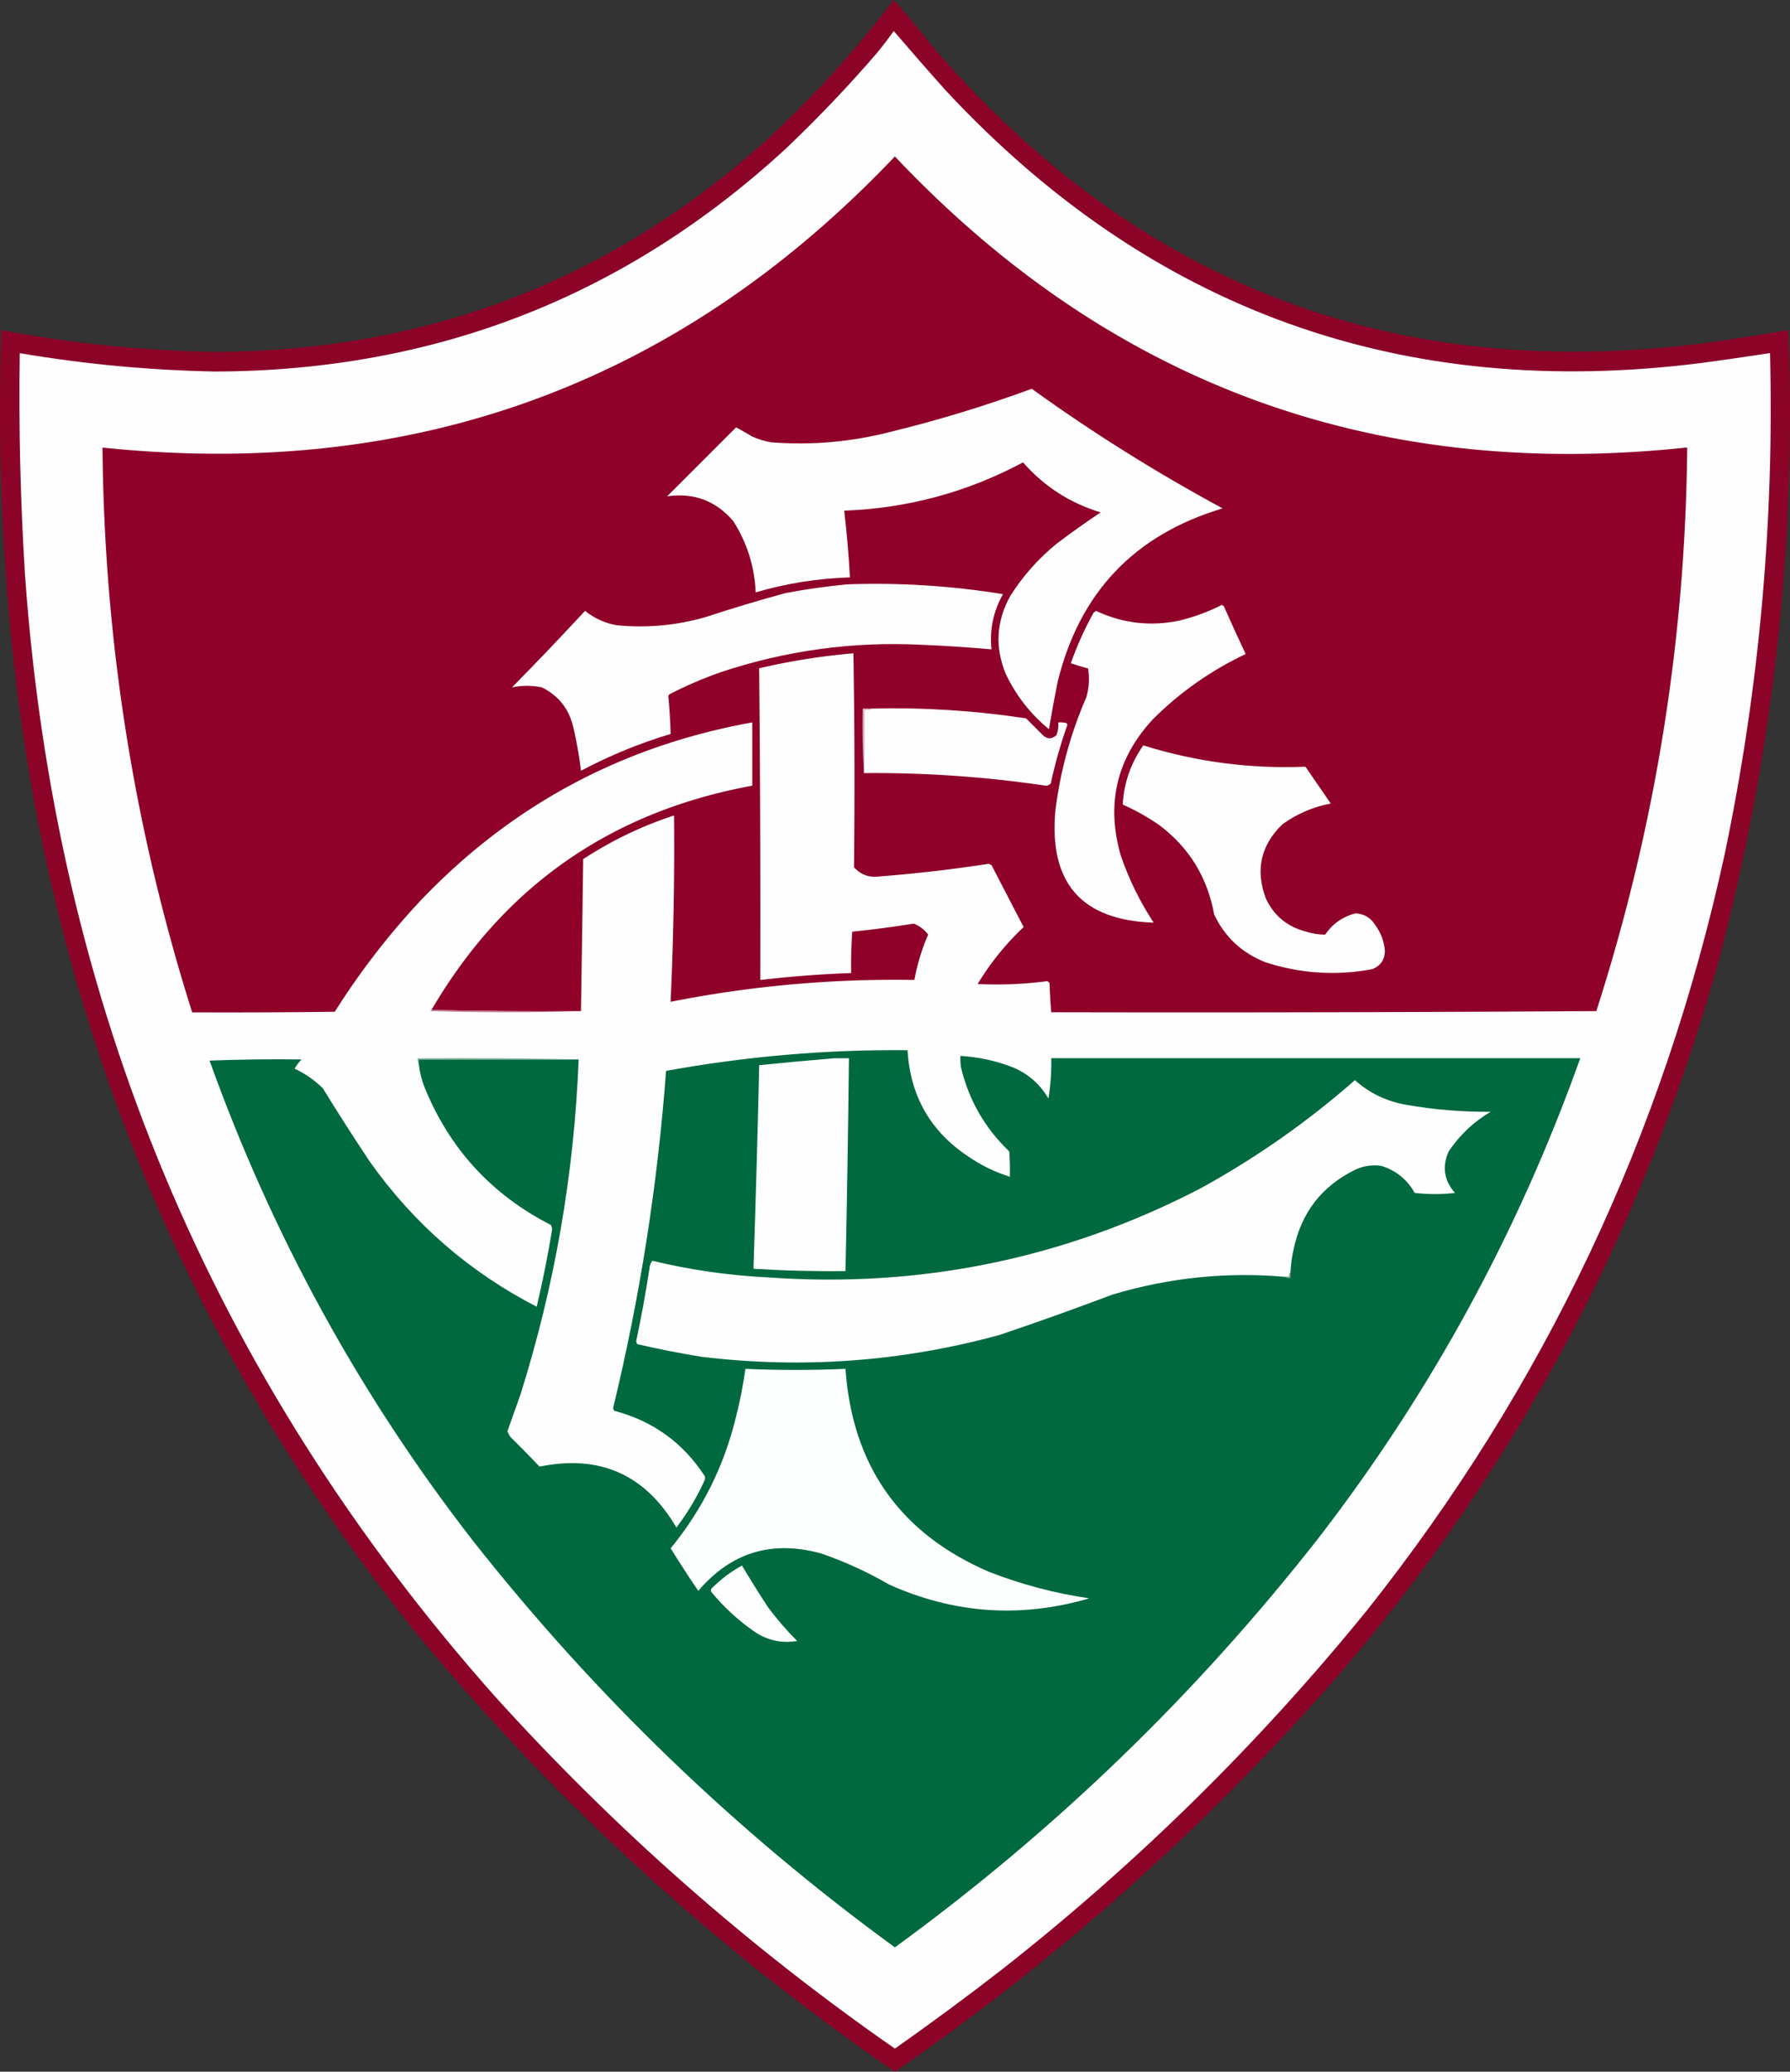 <svg version="1.1" id="Camada_1" xmlns="http://www.w3.org/2000/svg" x="0" y="0" viewBox="0 0 3000 3471.1" style="enable-background:new 0 0 3000 3471.1" xml:space="preserve"><rect x="0" y="0" width="3000" height="3471.1" fill="#333333" stroke="none"/><style>.st1,.st3{fill-rule:evenodd;clip-rule:evenodd;fill:#fefefe}.st3{fill:#fefdfe}</style><path d="M1497.9 0c21.7 24 42.6 49 62.6 75.2 347.9 406.5 788.3 571.9 1321.2 496.3 38.6-5.9 77.2-12 115.6-18.3 13.8 362.7-26.4 719.3-120.5 1069.7-124.6 440.1-334 832.7-628.3 1177.6-222.1 255.9-471.7 479.5-748.8 670.7-302.8-208.2-571.6-454.9-806.4-740.2C296.8 2233.4 70.7 1665.5 14.8 1027.3 1 869.5-3.1 711.4 2.3 553.1c118.4 22.4 237.9 34.6 358.5 36.6 357.9-1.6 668.2-122 930.9-361.4 75.4-70.5 144.2-146.6 206.2-228.3z" style="opacity:.97;fill-rule:evenodd;clip-rule:evenodd;fill:#8f0329;enable-background:new"/><path class="st1" d="M1497.9 52c28.7 33.5 57.9 66.9 87.7 100.2C1928.5 520.1 2350.9 672 2852.8 608c38-5.1 75.9-10.6 113.7-16.4 7.2 283.2-18.2 563.3-76.1 840.3-102.5 470.2-302.3 892.2-599.4 1266.2-181.1 222.9-384.4 423-610 600.4-59.4 46.1-119.7 90.7-181.2 133.9-245.7-170.8-469.6-368-671.7-591.7-473.7-534.7-735.8-1161-786.3-1879-7.7-123.2-10.5-246.6-8.7-370 108.7 18.5 218.2 28.7 328.6 30.8 368.9-1.5 687.8-126.4 956.9-374.9 53.2-50.7 103.7-103.7 151.3-159 9.8-11.9 19.1-24.1 28-36.6z"/><path d="M973.7 1694.1c-83.8.6-167.4 0-250.6-1.9 121.1-207 300.4-332.3 537.7-375.8v-106c-219.4 39.5-405.4 139.7-558 300.7-53.1 57-100.3 118.4-141.7 184.1-79.7 1-159.3 1.3-239 1-97.4-307.7-147.5-623.1-150.3-946.3 524.6 54.6 967.2-107.9 1328-487.8 360.3 381.3 802.9 543.9 1327.9 487.6-2.9 322.8-53.7 637.6-152.3 944.4-304.5 1.9-609 2.6-913.5 1.9-1.4-16-2.3-32.1-2.9-48.2-.8-1.8-2-3.1-3.9-3.9-38.7 5.1-77.6 6.7-116.6 4.8 21.3-35.2 47-67 77.1-95.4-18-34.6-35.9-69.3-54-104.1-1.6-.6-3.2-1.3-4.8-1.9-60.7 9.4-121.8 16.4-183.1 21.2-17 2.2-31.1-2.9-42.4-15.4 1.3-119.5 1-239-1-358.5-53.3 4.6-106 12.9-158 25.1 1.7 174.1 2.3 348.2 1.9 522.3 50.6-6 101.3-9.9 152.3-11.6-.4-23.2.3-46.3 1.9-69.4 34.5-3.5 68.8-8 103.1-13.5 9.6 3.8 17.6 9.9 24.1 18.3a349.97 349.97 0 0 0-23.1 76.1c-137.5-2.3-273.7 9.9-408.6 36.6 4.8-104 6.8-208.1 5.8-312.2-54.1 17.7-104.9 42.2-152.3 73.2-1.1 85.3-2.4 170.1-3.7 254.6z" style="fill-rule:evenodd;clip-rule:evenodd;fill:#8f0128"/><path class="st3" d="M1729.2 651.4c101.9 73.5 208.6 140.3 319.9 200.4-147.9 44.1-240 141.1-276.6 291-5.3 26.4-10.1 52.7-14.5 79-31-25.5-55.1-56.4-72.3-92.5-18.6-44.9-16-88.6 7.7-131.1 21.1-33.3 47.1-62.6 78.1-87.7 23.9-18.1 48.3-35.4 73.2-52-51.5-15.6-94.9-43.6-130.1-83.8-93.6 50-193.5 77-299.7 80.9 4.3 37.2 7.6 74.4 9.6 111.8-53.8 1.7-106.5 10-158 25.1-1.9-43.3-14.4-83.1-37.6-119.5-29.3-34.1-66.2-47.9-110.8-41.4L1233.7 716c8.8 4.8 17.8 9.9 27 15.4 9.9 4.4 20.2 7.6 30.8 9.6 67.7 5.4 134.5-.4 200.4-17.3 80.8-19.7 159.8-43.8 237.3-72.3z"/><path class="st3" d="M1418.9 979.1c87.9-3.2 175.3 2.3 262.1 16.4-16.3 28.9-22.7 59.7-19.3 92.5-39.1-3.5-78.2-6.1-117.6-7.7-115.4-5.7-227.8 9.7-337.3 46.3-29.1 10.3-57.3 22.5-84.8 36.6-.9.8-1.5 1.8-1.9 2.9 2 21.1 3.3 42.3 3.9 63.6-52.1 15.6-102.2 36.2-150.3 61.7-2.8-24-7-47.8-12.5-71.3-6.8-31.4-24.5-54.2-53-68.4-16.8-3.5-33.5-3.5-50.1 0 41.5-42.1 82.3-84.9 122.4-128.2 15.5 12.5 33.2 20.5 53 24.1 50.3 4.9 99.7.4 148.4-13.5 44.7-14.7 89.6-28.2 134.9-40.5 34.1-6.4 68.1-11.2 102.1-14.5z"/><path d="M2047.2 1013.8c2.4.1 4 1.4 4.8 3.9 11.6 26.2 23.5 52.2 35.7 78.1-58 27.5-109.7 63.8-155.1 108.9-61.3 66-79.3 142.4-54 229.4 13.7 39.7 32.1 77 54.9 111.8-120.5-3.9-175.4-66.2-164.8-186.9 8.1-66.1 25.4-129.7 52-190.8 4.6-15.9 5.6-31.9 2.9-48.2-9.8-2.6-19.5-5.5-28.9-8.7 10.2-29.1 22.7-57 37.6-83.8 1.3-1.7 2.9-2.9 4.8-3.9 44.4 20.8 90.6 26.2 138.8 16.4 25-6.1 48.8-14.8 71.3-26.2z" style="fill-rule:evenodd;clip-rule:evenodd;fill:#fefdfd"/><path class="st1" d="M1461.3 1187.2c86.6-2.1 172.7 3.4 258.3 16.4l27 27c7.9 8.2 15.9 8.5 24.1 1 2.6-6.8 3.5-13.9 2.9-21.2 4.5-.3 9 0 13.5 1 .9.8 1.5 1.8 1.9 2.9-11.4 32.2-20.7 64.9-27.9 98.3-1.9 2.2-4.5 3.5-7.7 3.9-101.3-15-203.1-22.1-305.5-21.2v-106c4.8.4 9.3-.2 13.4-2.1z"/><path d="M1461.3 1187.2c-4.1 1.9-8.6 2.5-13.5 1.9v106c-1.9-35.6-2.6-71.6-1.9-107.9h15.4z" style="fill-rule:evenodd;clip-rule:evenodd;fill:#e2bec8"/><path class="st3" d="M1916.1 1248.9c88.5 27.6 179.1 39.5 271.8 35.7 14.1 20.6 28.3 41.1 42.4 61.7-29.6 5.6-56.6 17.2-80.9 34.7-36.4 35.1-45.7 76.5-27.9 124.3 13.1 28 34.6 46.3 64.6 54.9 11.4 3.7 22.9 5.6 34.7 5.8 12.7-18.4 29.8-30.3 51.1-35.7 14.3.8 25.2 7.2 32.8 19.3 9.5 12.9 15 27.4 16.4 43.4-.2 14.9-7.2 25.2-21.2 30.8-60.7 11.4-120.4 7.5-179.2-11.6-39.3-15.5-67.9-42.2-85.8-80-11.2-62-41.7-111.8-91.5-149.4-19.4-13.5-39.9-25.1-61.7-34.7 1.9-36.4 13.5-69.4 34.4-99.2z"/><path d="M723.1 1692.2c83.2 1.9 166.7 2.6 250.6 1.9-83.8 2.6-168 2.6-252.5 0 .2-1.2.9-1.8 1.9-1.9z" style="fill-rule:evenodd;clip-rule:evenodd;fill:#c78094"/><path d="M351.2 1777c51.1-1.9 102.5-2.6 154.2-1.9-4.5 4.6-8.4 9.7-11.6 15.4 17.6 8.3 33.3 19.2 47.2 32.8 25.6 41.6 51.9 82.7 79 123.3 73.6 103.8 166.7 184.7 279.5 242.8 10.2-43.1 18.8-86.4 26-130.1-.6-2.3-1.3-4.5-1.9-6.7-100.2-51.1-171.2-128.8-213-233.2-4.4-11.9-7.3-24.1-8.7-36.6v-7.7h267.9c-7.5 191.4-40 378.4-97.3 560.8-7.4 20.9-14.8 41.8-22.2 62.6l4.8 8.7c16.8 16.5 33.2 33.2 49.1 50.1 101.2-20.7 177.6 13.4 229.4 102.1 18.6-24.4 34.4-50.8 47.2-79 1.3-2.6 1.3-5.1 0-7.7-36.4-55.6-86.8-92-151.3-108.9-1.1-1.4-1.7-3-1.9-4.8 45-185.8 74.5-374 88.7-564.7 133.8-24.4 268.7-36 404.7-34.7 4.5 76.8 38.5 136.2 102.1 178.3 21.4 14.7 44.5 26 69.4 33.7.3-14.1 0-28.3-1-42.4-40.7-38.8-67.7-85.7-80.9-140.7-1-6.4-1.3-12.8-1-19.3 31.3 1.8 61.5 8.5 90.6 20.2 24.4 10.9 43.4 28 56.9 51.1 3.7-22.3 5.3-44.8 4.8-67.5h886.6c-104.2 292-250.4 559.9-438.5 803.7-205.2 262.1-442 490.8-710.2 686.1-266.3-194-501.7-420.8-706.4-680.3-189.6-243.7-337-512.3-442.2-805.5z" style="fill-rule:evenodd;clip-rule:evenodd;fill:#01693f"/><path d="M969.8 1775.1H701.9v7.7c-1.8-2.7-2.5-6-1.9-9.6 90.3-.7 180.2-.1 269.8 1.9z" style="fill-rule:evenodd;clip-rule:evenodd;fill:#7fb39e"/><path d="M1397.7 1773.1h25.1c-1.3 118.9-3.2 237.7-5.8 356.6-51.5.6-102.8-.7-154.2-3.9 3.8-113.7 7-227.4 9.6-341.1 42-4.3 83.8-8.2 125.3-11.6z" style="fill-rule:evenodd;clip-rule:evenodd;fill:#fdfefd"/><path class="st1" d="M2162.8 2131.6c-1.8 2.1-2.4 4.6-1.9 7.7h-7.7c-98.3-8.5-194.7 1.5-289.1 29.9-62.6 23.6-125.5 46.1-188.9 67.5-163.9 44.8-330.3 57-499.2 36.6-36.2-5.8-72.2-12.9-107.9-21.2-1.1-1.4-1.7-3-1.9-4.8 8.6-40.2 16-80.7 22.2-121.4.3-5 1.9-9.5 4.8-13.5 64 15.4 128.8 24.7 194.7 27.9 255 18.1 495.9-31.3 722.7-148.4 93.5-51.2 180.2-111.9 260.2-182.1 24.8 22 53.7 35.8 86.7 41.4 46.5 8.1 93.4 11.9 140.7 11.6-28.4 16.8-51.9 39-70.3 66.5-11.3 25.4-7.7 48.5 10.6 69.4-22.5 2.6-45 2.6-67.5 0-12.6-22.5-31.2-37.6-55.9-45.3-14.7-2.1-28.8-.2-42.4 5.8-57.4 27.6-92.4 72.9-105 135.9-2.7 12-4.3 24.2-4.9 36.5z"/><path d="M2162.8 2131.6v9.6c-3.7.5-6.9-.1-9.6-1.9h7.7c-.5-3.1.1-5.6 1.9-7.7z" style="fill-rule:evenodd;clip-rule:evenodd;fill:#7ab09a"/><path d="M1249.3 2293.5c55.9 2.4 111.8 2.4 167.7 0 11.5 162.8 91.8 276.2 240.9 340.2 54.2 21.1 110 35.9 167.7 44.3-114.8 33.5-226.5 25.8-335.4-23.1-36.2-21-74.1-38.3-113.7-52-82.4-22.9-151.2-2.1-206.2 62.6-15.9-23.4-31.3-47.2-46.3-71.3 52.6-64.1 88.9-136.7 108.9-217.8 7.1-27.4 12.5-55 16.4-82.9z" style="fill-rule:evenodd;clip-rule:evenodd;fill:#fdfefe"/><path d="M1243.5 2623.1c13.9 23.2 28.3 46.3 43.4 69.4 14.9 20.1 31.3 39 49.1 56.9-25.8 4.3-49.6-.8-71.3-15.4-27.1-18.7-51.2-40.9-72.3-66.5-1.3-1.9-1.3-3.9 0-5.8 15.3-15.5 32.3-28.4 51.1-38.6z" style="fill-rule:evenodd;clip-rule:evenodd;fill:#fcfdfc"/></svg>